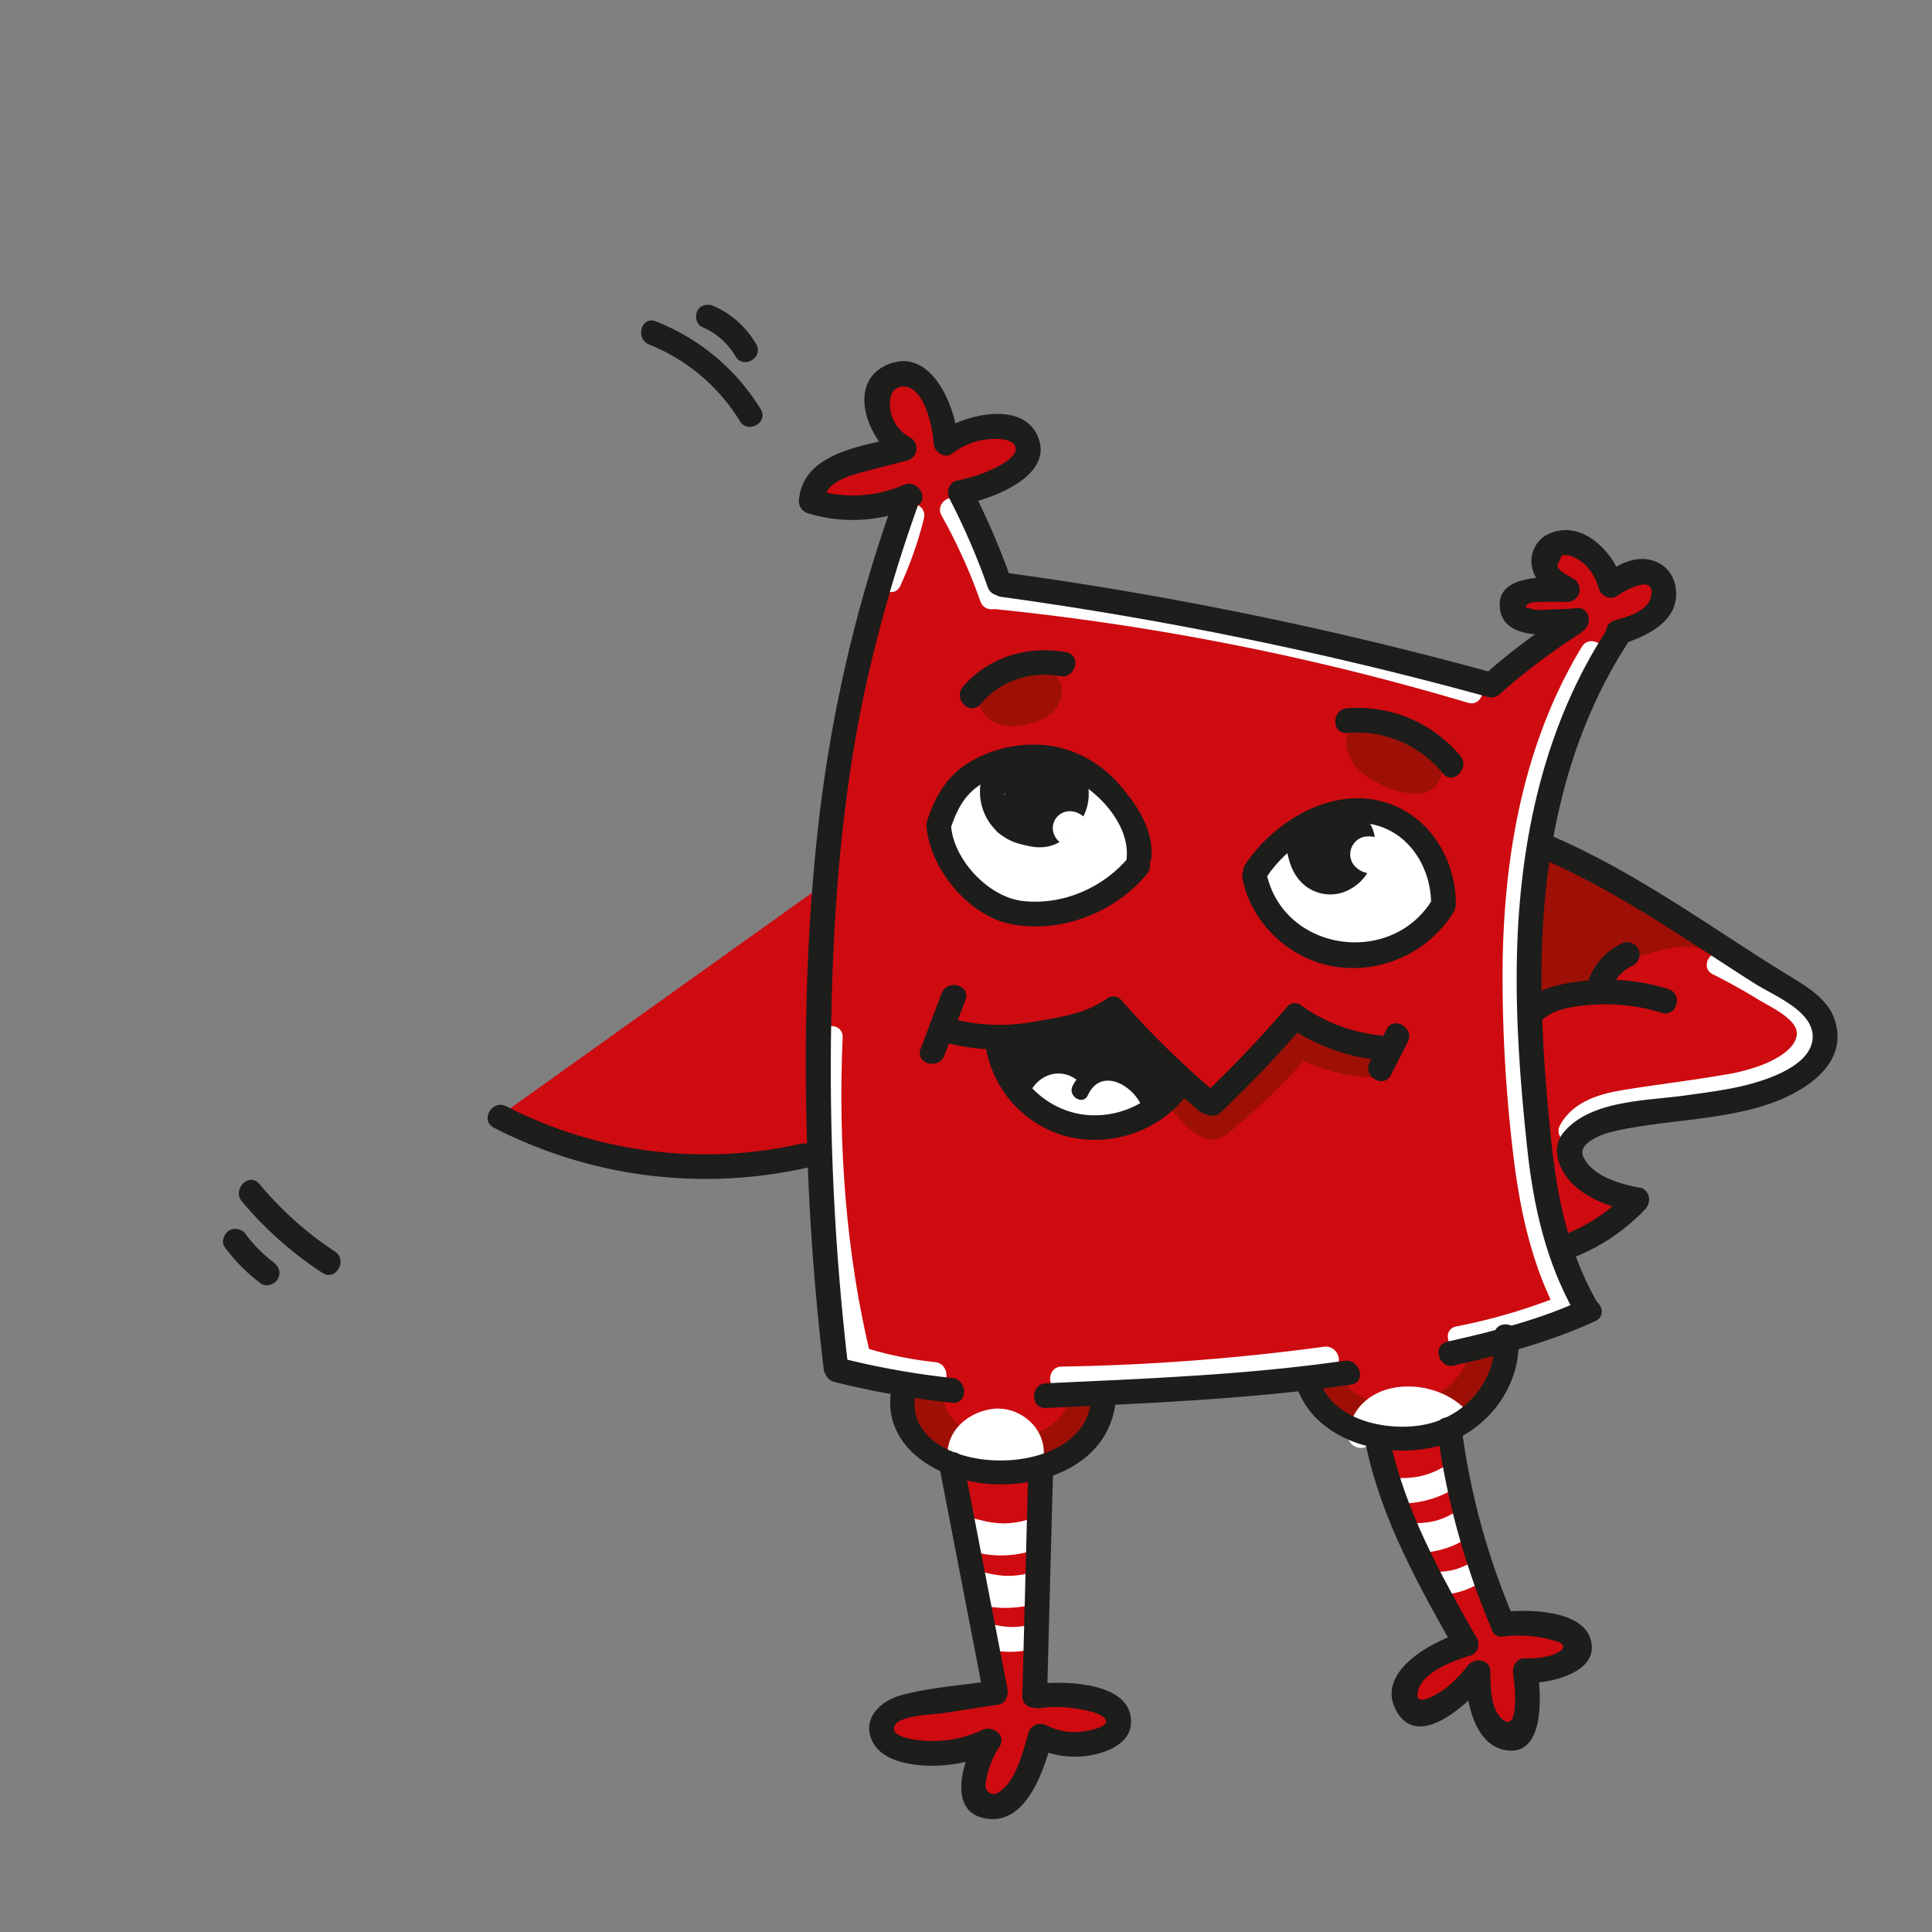 <?xml version="1.0" encoding="UTF-8"?> <svg xmlns="http://www.w3.org/2000/svg" viewBox="0 0 595.28 595.28"><rect x="0" y="0" width="595.28" height="595.28" fill="#808080" stroke="none"/><defs><style>.cls-1{fill:#ce0b10;}.cls-2{fill:#9e1006;}.cls-3{fill:#fff;}.cls-4{fill:#1d1d1b;}</style></defs><title>сова движение 2</title><g id="Слой_2" data-name="Слой 2"><path class="cls-1" d="M253,273.07l-99.4,71,26.22,11.11,31.11,4.59,27.7-1.33,13.93-4.15L255,393.37l3,28.74L276.37,426,279,440l13.33,11.4,14.82,71.26-31.12,4.6-3.85,6.51L278,539l12.74,1.93,14.37-5.49-5.63,13.34,3.11,8,5.48-.45,5.34-4.59,7-17.33,7.56,3.11,13.63-3,2.51-7.56-14.81-4.89-11.41.59,2.37-70.81,11.26-4.15,7.11-8,1.78-10.52,62.52-4.74,5.33,11.41L425.11,443l8.59,28.89,18.08,35-15.26,7.85-4,8.89,3.41,4.45,11.4-4.6,8.45-9,2.37,16.44,7.7,3.56,3.71-4.3.29-16,10.82-1.18,5.33-5.78-2.52-4.89-21.33-1.93-10.22-31.26L447,439.59l11.55-7.4,6.22-18.67,23.26-10.08-7.26-18.37L494,379l8.44-9.63-14.37-6.81-4.29-11.41s7.55-5.78,8-5.63,24.59-4.15,24.59-4.15l28.74-5,13.63-8.59,2.37-12.15L548.67,303.3l-38.23-22.52-34.07-20.15L481,231l16.45-35.41,11.11-4.89,4.44-7.26-4.44-7.4-12.3,5.63-6.81-12.15L478,169.07,476.07,175l6.08,6.37-15,2.07-.3,5.19,7.26,3,9.18-.29L460.81,210l-41.92-9.77-47.11-9.78-53.19-8.89-11.26-1.19-11.4-29,13.92-5.19,5.63-6.52L313,132l-12.29-.45-9.78,5.48-6.22-19-10.23-2.52-5,8.15,7.7,14.37-24.3,9.78-1.92,6.22,10.52,2.82,17.18-3.41-11.85,41.33L255.93,242Z"></path></g><g id="Слой_1" data-name="Слой 1"><path class="cls-2" d="M307.48,206.46c-4.22,2.5-7.77,6.66-5.29,11.78,2.36,4.85,7.67,6.1,12.61,5.28s10.42-2.94,12-8-1.87-9.42-6.63-10.78A13.49,13.49,0,0,0,307,208.36c-2.77,2.94-4,8.51.16,10.9,3.5,2,10.75,1.26,13.53-1.67,3.75-3.94,1-9.24-3.88-9.87-4.65-.59-4.61,6.73,0,7.32q-1.06-2.78-3.45-2.32h-2.65c.44,1.64.85,2,1.24,1.16a2.71,2.71,0,0,1,.94-1c1.1-.92,5.92-2.5,6.81-.3,1.93,4.74-17.11,5.29-8.56.23,4.05-2.39.38-8.71-3.69-6.31Z"></path><path class="cls-2" d="M361,341.93c2.7,3.33,6.63,7.74,10.93,9s8.16-3.22,11.23-5.83a177.51,177.51,0,0,0,23.22-23.86c2.93-3.62-2.21-8.83-5.17-5.17a182.62,182.62,0,0,1-13.51,15c-4.66,4.6-10,10.53-15.87,13.47l2.81-.37c-3.42-1.22-6.26-4.63-8.47-7.36-3-3.65-8.11,1.55-5.17,5.17Z"></path><path class="cls-2" d="M397.56,324.87A56,56,0,0,0,425.44,332c4.7,0,4.71-7.34,0-7.31a48.28,48.28,0,0,1-24.19-6.15c-4.12-2.29-7.81,4-3.69,6.31Z"></path><path class="cls-2" d="M427.39,221.87c-4.48-.8-9.75-1.47-11.93,3.59-1.84,4.28.35,9,3.51,12,5,4.72,20.77,11.82,24.71,2.6,3.39-7.94-9.17-18.1-16.54-16.53a6.38,6.38,0,0,0-4.52,8.95c2.09,4.73,8.25,6.84,12.73,8.47s6.34-5.46,1.94-7.05a32.88,32.88,0,0,1-5.22-2.31,10.37,10.37,0,0,1-2.39-1.59c-.83.68-.64,1,.58,1,1.12.95,8.87,5.53,4.66,6-2.21.24-6.7-2.06-8.61-3.18-1.3-.76-3.34-2-3.83-3.57-.84-2.7,1-1.69,3-1.34,4.6.81,6.58-6.23,1.95-7Z"></path><path class="cls-2" d="M281.82,431.69c-1.09,14,14.81,19.12,26.06,19.89,12.55.87,25.47-4.3,31.37-15.9,2.13-4.19-4.18-7.89-6.31-3.69-4.19,8.23-12.59,12.23-21.61,12.38-7.84.13-23-2-22.2-12.68.36-4.69-6.95-4.67-7.31,0Z"></path><path class="cls-2" d="M283.56,432.16c1.58,11.34,12.34,17.64,23,18.3,11.67.73,23.8-3.26,29-14.38,2-4.23-4.3-7.94-6.31-3.69-4,8.44-12.21,10.93-21.08,10.82-8.28-.1-16.36-4.14-17.59-13-.64-4.64-7.69-2.67-7.05,1.94Z"></path><path class="cls-2" d="M403.05,428.25c5.79,14.57,22.92,18.2,37.1,16.19a29.07,29.07,0,0,0,25-26.59c.43-4.68-6.88-4.65-7.31,0a21.77,21.77,0,0,1-19.4,19.5c-9.83,1.18-24.11-.49-28.31-11.05-1.71-4.32-8.79-2.43-7,1.95Z"></path><path class="cls-2" d="M406.94,425.69c2.26,11.78,17.56,15.23,27.68,14.05a29.62,29.62,0,0,0,25.44-21.34c1.26-4.54-5.79-6.48-7.05-1.95a22,22,0,0,1-17.29,15.76c-6.82,1.33-20.07.16-21.73-8.47-.88-4.61-7.93-2.66-7.05,1.95Z"></path><path class="cls-2" d="M487.36,270.55c-11.34,6.54-12.46,21.14-14.95,32.69l7.18,1a267.34,267.34,0,0,1,5.35-36.06l-6.11,1.61a45,45,0,0,1,5.2,4.85l4.43-5.74q-4.56-2.1-9-4.48c-1.93-1-4.9-.23-5.37,2.18a17.28,17.28,0,0,0,.36,8.77c1.38,4.48,8.44,2.57,7.05-1.94a7.2,7.2,0,0,1-.36-4.88l-5.37,2.18q4.44,2.39,9,4.49c3.69,1.7,7.37-2.55,4.43-5.74a45.07,45.07,0,0,0-5.2-4.86c-2-1.59-5.47-1.33-6.11,1.61a281.61,281.61,0,0,0-5.61,38c-.32,4.09,6.31,5,7.18,1,2-9.16,2.55-23.11,11.59-28.33,4.07-2.35.4-8.67-3.69-6.31Z"></path><path class="cls-2" d="M483.24,303c-.22-5.16,2.58-10.12,5-14.55s5.37-8.55,10.11-10.47c4.3-1.75,2.42-8.83-1.95-7.05-6.07,2.47-10.35,6.73-13.65,12.36-3.43,5.85-7.1,12.77-6.81,19.71.2,4.69,7.51,4.72,7.31,0Z"></path><path class="cls-2" d="M497.23,274.15c-9.19,6-13.48,15.86-17.34,25.74-1.71,4.39,5.35,6.29,7.05,1.95,3.1-8,6.55-16.52,14-21.38,3.93-2.56.27-8.9-3.69-6.31Z"></path><path class="cls-2" d="M498.46,277.7a57.23,57.23,0,0,0-12.94,22.59c-1.36,4.52,5.7,6.45,7.05,1.95a48.84,48.84,0,0,1,11.06-19.37c3.2-3.45-2-8.63-5.17-5.17Z"></path><path class="cls-2" d="M494.55,301.59a31.75,31.75,0,0,1,17.25-12.38c2.76-.82,3.89-5.33.88-6.68L502.4,277.9c-4.25-1.92-8,4.38-3.69,6.31L509,288.84l.87-6.68a39.71,39.71,0,0,0-21.62,15.74c-2.69,3.88,3.65,7.54,6.31,3.69Z"></path><path class="cls-2" d="M497.42,298.74c2.85-3,7.48-4,11.34-5.18,4.63-1.37,9.31-2.35,14.15-1.56,4.6.76,6.58-6.29,1.94-7.05a39.6,39.6,0,0,0-18,1.56c-5.15,1.53-10.75,3.07-14.56,7.06-3.25,3.4,1.91,8.57,5.17,5.17Z"></path><path class="cls-3" d="M252.33,319.67c-1.45,33.45,1.06,68,9,100.53,1.11,4.57,8.16,2.64,7.05-1.94-7.8-31.94-10.17-65.78-8.75-98.59.21-4.71-7.1-4.7-7.31,0Z"></path><path class="cls-3" d="M258.63,420.24A121.22,121.22,0,0,0,288.12,427c4.67.48,4.64-6.83,0-7.31a113.51,113.51,0,0,1-27.55-6.45c-4.42-1.62-6.33,5.44-1.94,7.05Z"></path><path class="cls-3" d="M327.09,428.37A704.05,704.05,0,0,0,409.91,422c4.64-.63,2.67-7.67-1.94-7.05a688.11,688.11,0,0,1-80.88,6.12c-4.7.08-4.71,7.39,0,7.31Z"></path><path class="cls-3" d="M450.67,415.74a177.29,177.29,0,0,0,33.51-10c4.29-1.77,2.41-8.84-1.94-7.05a177.29,177.29,0,0,1-33.51,10c-4.62.9-2.66,7.95,1.94,7.05Z"></path><path class="cls-3" d="M486.5,401.61c-8-14.93-11.39-31.63-13.23-48.34a475.57,475.57,0,0,1-3-52.13c0-34.06,5.53-68.66,23.45-98.16,2.44-4-3.88-7.71-6.32-3.69-18.56,30.57-24.45,66.55-24.44,101.85a459.7,459.7,0,0,0,3.42,55.62c2.07,16.87,5.74,33.45,13.82,48.54,2.22,4.15,8.54.46,6.32-3.69Z"></path><path class="cls-3" d="M277.38,180.52a116.92,116.92,0,0,0,7.3-20.8c1.12-4.56-5.93-6.51-7.05-1.94a106.19,106.19,0,0,1-6.57,19.05c-1.94,4.25,4.36,8,6.32,3.69Z"></path><path class="cls-3" d="M290.12,158.88a166.58,166.58,0,0,1,11.93,26.36c1.55,4.41,8.62,2.51,7.05-2a179,179,0,0,0-12.67-28.1c-2.29-4.1-8.61-.42-6.31,3.69Z"></path><path class="cls-3" d="M306.72,187.69a789.6,789.6,0,0,1,145.57,28.84c4.52,1.34,6.45-5.71,1.94-7.05a800.08,800.08,0,0,0-147.51-29.1c-4.68-.48-4.65,6.83,0,7.31Z"></path><path class="cls-3" d="M487,350.33c2.5-4.46,7.34-5.92,12.09-6.89,6.08-1.25,12.31-1.93,18.45-2.85,10.46-1.56,21.66-2.34,31.28-7.12,7-3.47,16.09-11.85,11.17-20.35-2.45-4.24-7.54-7-11.51-9.53a183.37,183.37,0,0,0-17.08-9.74c-4.19-2.12-7.89,4.19-3.69,6.31,4.74,2.4,9.39,4.95,13.91,7.74,3.46,2.13,12.06,6,12,10.48,0,4.66-6.42,8-10.25,9.58a60.31,60.31,0,0,1-12.84,3.32c-10.19,1.75-20.48,2.93-30.68,4.62-7.54,1.25-15.22,3.68-19.16,10.74-2.3,4.12,4,7.81,6.31,3.69Z"></path><path class="cls-3" d="M299.3,448.94c-1.83-8.76,15.34-11,15-1L318,444.3q-9.22-.42-18.47-.34l3.53,4.63a2.42,2.42,0,0,1,4.18-.59c2.82,3.69,9.18.05,6.31-3.69-5.2-6.79-14.3-5.61-17.54,2.34-.91,2.23,1.37,4.64,3.52,4.62q9.24-.07,18.47.34A3.71,3.71,0,0,0,321.6,448c.3-8.7-8.12-15.13-16.27-13.82s-14.91,8-13.08,16.76c1,4.6,8,2.65,7.05-1.95Z"></path><path class="cls-3" d="M422.42,443.48c1.89-11.49,18.7-11.73,24.61-3.3l4.13-5.37c-5.25-1.31-10.73-1.29-16.11-1.4-4.73-.09-9.21.32-13.24,3-2.44,1.62-2.38,6,.88,6.68a46.3,46.3,0,0,0,19.26.14c4.61-.91,2.66-8-1.94-7.05a36.91,36.91,0,0,1-15.38-.14l.87,6.68c3.47-2.29,7.27-2.06,11.27-1.93,4.17.12,8.38.06,12.45,1.08,2.87.71,6-2.63,4.13-5.37-9.14-13-35-13.31-38,5.05-.76,4.6,6.28,6.58,7.05,1.94Z"></path><path class="cls-3" d="M301.11,239l18.45-5.11,19.55,6.89,9.79,17.76.86,8.67a53.29,53.29,0,0,1-33.32,15.12l-14.33-4.44a35.61,35.61,0,0,1-12.33-27.33Z"></path><polygon class="cls-3" points="388.18 268.36 401.17 257.39 425.72 251.32 437.85 262.3 443.63 277.89 428.9 291.47 407.82 294.07 395.4 283.96 388.18 268.36"></polygon><polygon class="cls-3" points="307.6 320.13 325.14 320.13 342.04 311.9 364.13 334 353.3 343.53 326.66 345.91 309.11 328.36 307.6 320.13"></polygon><path class="cls-3" d="M296.33,468.22c1.87-1.87,6.19,1.15,13,1.16a26,26,0,0,0,12.13-3.18l-.87,10.69a32.56,32.56,0,0,1-22.81.57C295,471.5,295.37,469.19,296.33,468.22Z"></path><path class="cls-3" d="M297.78,484.4c1.86-1.87,6.19,1.14,13,1.15a25.75,25.75,0,0,0,12.13-3.18L322,493.06a32.66,32.66,0,0,1-22.82.58C296.46,487.68,296.81,485.36,297.78,484.4Z"></path><path class="cls-3" d="M301.13,500.4c1.55-1.45,5.15.89,10.81.9a23,23,0,0,0,10.1-2.46l-.72,8.28a29.07,29.07,0,0,1-19,.45C300,503,300.32,501.15,301.13,500.4Z"></path><path class="cls-3" d="M426.65,456.44c1.25-1.78,5.44-.34,11.21-1.65a24.66,24.66,0,0,0,9.73-4.77l1.12,8.27a31.52,31.52,0,0,1-19.23,4.87C426.1,459.18,426,457.36,426.65,456.44Z"></path><path class="cls-3" d="M431.71,470.65c1.09-2.11,5.54-.56,11.31-2.27a22.26,22.26,0,0,0,9.44-5.85l2.05,9.59a27.87,27.87,0,0,1-19.17,6.26C431.45,473.86,431.14,471.74,431.71,470.65Z"></path><path class="cls-3" d="M439.3,485.42c.94-1.66,4.6-.52,9.39-1.95a19.55,19.55,0,0,0,7.91-4.7l1.55,7.44a24.85,24.85,0,0,1-16,5.18C439,487.93,438.82,486.28,439.3,485.42Z"></path><path class="cls-4" d="M152.14,347.45a142.71,142.71,0,0,0,96.64,12.31c4.78-1.07,2.76-8.42-2-7.35A134.4,134.4,0,0,1,156,340.87c-4.35-2.25-8.21,4.32-3.85,6.58Z"></path><path class="cls-4" d="M278.4,149.42a38.93,38.93,0,0,1-27.38,1.4l2.79,3.67c.34-5.43,6.55-7.51,10.94-8.74,4.93-1.39,9.91-2.58,14.86-3.87a3.85,3.85,0,0,0,.91-7,12.16,12.16,0,0,1-5.83-7c-.93-3.08-.93-8.21,3-8.74,7-.94,9.74,12.71,9.95,17.32.11,2.62,3.25,5.11,5.73,3.29a22.07,22.07,0,0,1,9.06-4.13c2.43-.45,9.7-1.23,10.48,2.37.65,3-5.82,6-7.83,6.9a45.85,45.85,0,0,1-10.23,3.2c-2.54.51-3.33,3.55-2.28,5.59a213.41,213.41,0,0,1,11.74,27.18c1.62,4.59,9,2.62,7.35-2a228.48,228.48,0,0,0-12.51-29l-2.27,5.6c8.51-1.74,28.13-8.61,22.88-21-4.77-11.25-22.89-6.64-30.24-1.27l5.74,3.28c-.46-10.32-8.07-30.24-22.07-24-12.68,5.65-5.53,23.8,3.45,29l.91-7c-11.42,3-30.47,4.81-31.4,20a3.88,3.88,0,0,0,2.8,3.68A47.25,47.25,0,0,0,282.25,156c4.48-2,.6-8.54-3.85-6.58Z"></path><path class="cls-4" d="M485.82,187.39c-2.39.2-4.77.34-7.17.37-1.79,0-5.39.57-7-.3-2-.12-2.08-.69-.16-1.72a19.49,19.49,0,0,1,3.89-.27c2.52-.09,5.07,0,7.59,0a3.84,3.84,0,0,0,1.93-7.1c-1.35-.81-4.77-2.37-5.06-4.09l1.42-3.18a6.61,6.61,0,0,1,4.09.81c3.77,1.81,6.17,5.54,7.26,9.44.62,2.19,3.56,3.75,5.6,2.28,2.53-1.83,12.16-7.08,10.46.27-1.07,4.6-7.28,6.08-11.16,7.27-4.68,1.43-2.68,8.79,2,7.35,8.26-2.53,18.75-7.55,16.68-18.08a10,10,0,0,0-8.05-8c-5.15-1-9.79,1.69-13.8,4.58l5.59,2.28c-2.48-8.86-12-19.08-22.1-15.08A9.25,9.25,0,0,0,472,174.57c.94,5,5.05,7.92,9.1,10.37l1.92-7.1c-6.7,0-22.83-1.08-20.76,10.35,1.71,9.49,17,7.36,23.61,6.82,4.86-.4,4.9-8,0-7.62Z"></path><path class="cls-4" d="M495.64,193.22c-19.76,29.81-27.38,65.5-28.24,100.84-.48,19.78,1,39.55,3.1,59.2,1.94,18.23,5.71,35.28,14.76,51.39,2.4,4.28,9,.44,6.58-3.85-8.89-15.82-12.19-32.58-14-50.46-1.92-18.69-3.26-37.48-2.8-56.28.83-34.07,8.15-68.26,27.19-97,2.72-4.1-3.87-7.92-6.57-3.85Z"></path><path class="cls-4" d="M448,420.73c14.92-3.35,29.63-7.27,43.57-13.7,4.44-2,.58-8.62-3.85-6.58-13.3,6.14-27.5,9.73-41.75,12.93-4.78,1.07-2.76,8.42,2,7.35Z"></path><path class="cls-4" d="M322.28,433.84c31.41-1.47,62.85-2.75,94-7.21,4.83-.69,2.78-8-2-7.35-30.47,4.36-61.27,5.51-92,6.94-4.88.23-4.91,7.85,0,7.62Z"></path><path class="cls-4" d="M257,425.78a264.42,264.42,0,0,0,36.4,6.43c4.87.53,4.83-7.1,0-7.62a248.74,248.74,0,0,1-34.37-6.16c-4.76-1.21-6.78,6.14-2,7.35Z"></path><path class="cls-4" d="M473.5,263.84c16,6.81,30.89,15.77,45.49,25.19,7.26,4.68,14.46,9.45,21.76,14.07,5.76,3.65,18.21,8.47,17.76,16.69-.42,7.74-11.29,11.85-17.52,13.73-7.21,2.17-14.71,3-22.14,4.06C507.1,339.2,490,339,481.77,348.92c-4.24,5.12-1.27,12.07,3.16,16.21,5,4.67,11.9,6.91,18.45,8.28L501.7,367c-1.43,1.54-2.83,1.91-.3,1.65l3.81,3.81c-.06,1.1-.59,1.07-.13,1.16.09-.11.19-.21.29-.31.34-.32,0-.25-1,.19L501.7,367a52,52,0,0,1-19.83,13.45c-4.54,1.72-2.57,9.09,2,7.35a60.46,60.46,0,0,0,23.19-15.41c2-2.2.8-6.86-2.69-6.51-3.22.33-6.62,3.16-6.8,6.58a3.82,3.82,0,0,0,3.81,3.81c2.56-.25,4-2.08,5.68-3.88,1.83-2,1.26-5.76-1.68-6.37-5.6-1.17-12.62-2.89-16.33-7.65-2.26-2.9-2-4.8,1-6.85,2.8-1.92,6.2-2.78,9.48-3.44,14.36-2.9,29.38-3,43.45-7.25,11.52-3.48,27-12.16,22.34-26.58-2.11-6.6-9-10.5-14.57-13.91-7.67-4.71-15.2-9.65-22.75-14.56-16.29-10.59-32.75-20.93-50.68-28.56-4.46-1.9-8.35,4.67-3.85,6.58Z"></path><path class="cls-4" d="M474.14,315.38c3.79-4.8,11.62-5.47,17.3-5.84A57.56,57.56,0,0,1,512,312.07c4.7,1.43,6.71-5.92,2-7.34a64,64,0,0,0-26.17-2.47c-6.69.78-14.65,2.14-19.07,7.73-3,3.81,2.35,9.24,5.39,5.39Z"></path><path class="cls-4" d="M496.43,305a12.68,12.68,0,0,1,6.88-7.61,3.84,3.84,0,0,0,1.37-5.21,3.91,3.91,0,0,0-5.22-1.37A20.17,20.17,0,0,0,489.08,303c-1.47,4.69,5.89,6.7,7.35,2Z"></path><path class="cls-4" d="M274.87,427c-4.16,18.65,14.44,29.31,30.44,30.26,16.8,1,36-6.28,38.39-24.94.63-4.85-7-4.8-7.62,0-3.3,25.5-59.63,22.55-53.86-3.3,1.07-4.77-6.28-6.81-7.35-2Z"></path><path class="cls-4" d="M400,428.6c6.3,15.34,25.75,20.62,40.89,17.48,15.93-3.3,28.19-18,26.95-34.47-.35-4.72-7.76-4.76-7.4,0,1,12.74-7.72,23.83-20,27-11,2.81-28.5-.17-33.34-11.95-1.79-4.35-8.95-2.44-7.14,2Z"></path><path class="cls-4" d="M289.48,452.19l13.6,70.28c.93,4.81,8.28,2.77,7.35-2l-13.61-70.28c-.93-4.81-8.27-2.78-7.34,2Z"></path><path class="cls-4" d="M316.83,452.23,315,522.51c-.13,4.9,7.49,4.9,7.62,0l1.87-70.28c.13-4.91-7.49-4.9-7.62,0Z"></path><path class="cls-4" d="M305.54,517.89c-9.13,1.42-19,2-27.9,4.43-5.75,1.55-11.66,6.53-9.31,13.14,2.17,6.12,9.41,7.88,15.14,8.44a44.47,44.47,0,0,0,23.17-4.3l-5.21-5.21c-4.5,7.07-10.27,24.27,2.8,26,12.33,1.61,17.49-15.38,20-24.41l-5.6,2.28a27.72,27.72,0,0,0,18.12,2.45c5-1.07,11.27-3.67,11.7-9.51,1-13.42-21.7-13.39-30.11-12.23-4.84.67-2.78,8,2,7.35a36.92,36.92,0,0,1,10.34,0c2,.28,9.88,1.35,10.12,4.06.2,2.11-6.84,3.16-8.18,3.26a19.61,19.61,0,0,1-10.16-2,3.87,3.87,0,0,0-5.6,2.27c-1.54,5.47-3.6,14-8.32,17.74-1.32,1.05-2.62,1.7-4,.47s-.84-2.66-.54-4.31a26.33,26.33,0,0,1,3.95-9.6c2.21-3.48-2-6.7-5.22-5.21a36.08,36.08,0,0,1-15.12,3.45c-2.14,0-13.36-.39-12.06-4.48,1.12-3.49,12.09-3.67,15.06-4.13l16.89-2.62c4.83-.75,2.78-8.09-2-7.35Z"></path><path class="cls-4" d="M420.87,445.31C425.6,468,437,488.41,448.32,508.4c2.42,4.26,9,.43,6.58-3.85-11-19.45-22.08-39.15-26.68-61.27-1-4.79-8.35-2.76-7.35,2Z"></path><path class="cls-4" d="M442.78,440.32a234.64,234.64,0,0,0,16.88,61.75c1.91,4.5,8.48.62,6.58-3.85a221.16,221.16,0,0,1-15.84-57.9c-.63-4.79-8.26-4.85-7.62,0Z"></path><path class="cls-4" d="M450.81,502.86c-9,2.56-27,11.93-20.73,24,6.95,13.33,23.6-3.1,28.61-9.67l-7.09-1.92c0,8.14,2.4,22.73,12.74,24.05,12.18,1.56,10.44-18.79,9.26-25.59l-3.67,4.83c7,.28,23.24-3,20.16-13.44-2.73-9.29-19.6-9.23-27-8.48-4.84.49-4.89,8.12,0,7.62a39.13,39.13,0,0,1,16.62,1.5c3.67,1.25,1.51,3.12-1.3,4.1a22.8,22.8,0,0,1-8.48,1.08c-2.68-.11-4.08,2.5-3.68,4.82.45,2.58,2.07,18.73-3.44,13.87-3.53-3.1-3.61-10.13-3.6-14.36s-4.95-4.73-7.09-1.92a39.91,39.91,0,0,1-6.38,6.61c-1.46,1.2-10.9,7.43-8.69.57,1.76-5.47,10.86-8.93,15.79-10.33,4.71-1.35,2.71-8.7-2-7.35Z"></path><path class="cls-4" d="M308.48,183.9a1161.1,1161.1,0,0,1,149.21,30.63c4.74,1.31,6.76-6,2-7.34a1159.77,1159.77,0,0,0-149.21-30.64c-4.8-.66-6.87,6.68-2,7.35Z"></path><path class="cls-4" d="M462.09,213.87a190.54,190.54,0,0,1,24.6-18.56c4.13-2.62.31-9.22-3.84-6.58a201.66,201.66,0,0,0-26.15,19.75c-3.67,3.27,1.74,8.64,5.39,5.39Z"></path><path class="cls-4" d="M317.23,336.86c2.78-6.07,9.89-8.22,15.18-3.63,2.66,2.3,6.55-1.56,3.88-3.88-7.69-6.67-19.44-4.78-23.79,4.74-1.46,3.18,3.26,6,4.73,2.77Z"></path><path class="cls-4" d="M335.19,337.47c4-8.82,14.09-3.08,16.66,3.59,1.26,3.26,6.57,1.84,5.29-1.45-2.2-5.7-6.45-10.83-12.76-11.93a12.93,12.93,0,0,0-13.93,7c-1.46,3.18,3.27,6,4.74,2.76Z"></path><path class="cls-4" d="M310.14,325.22c2.55,11.2,12,1.63,19.36,4,1.64.52,2.87,2,4.59,2.34,1.9.41,4-.3,5.94-.27a16.54,16.54,0,0,1,13.16,7c1.68,2.38,5.93,2.43,6.68-.88,1.83-8.12-7.15-17.41-13.49-21.43-4.11-2.62-7.53-1.47-11.89-.15a69.76,69.76,0,0,1-17.56,2.87c-4.68.19-4.73,7.32,0,7.32a197.73,197.73,0,0,1,26.73,2.21c2.36.31,4.16-2.59,3.53-4.63a7.82,7.82,0,0,0-5.68-5.63c-4.52-1.33-6.45,5.72-1.94,7.05l.57.52,3.52-4.63a199.36,199.36,0,0,0-26.73-2.21V326a78.09,78.09,0,0,0,19.5-3.14c1.55-.47,4-1.56,5.66-1,1.34.46,3.22,2.56,4.22,3.56,1.94,2,7.21,6.91,6.51,10l6.68-.87A24.19,24.19,0,0,0,340,323.94c-2.19,0-3.64.18-5.75-.59a21.89,21.89,0,0,0-5.22-1.65,19.52,19.52,0,0,0-5.34.2c-2,.31-6.19,2.35-8.08,1.85l2.18,1.68a9,9,0,0,1-.63-2.15c-1-4.58-8.09-2.64-7.05,1.94Z"></path><path class="cls-4" d="M313.6,240.55a24.75,24.75,0,0,0,5.9,1.09,3.69,3.69,0,0,0,3.66-3.66,3.75,3.75,0,0,0-3.66-3.65c-.36,0-.72-.05-1.07-.1.71.09-.49-.09-.63-.12a21.94,21.94,0,0,1-2.25-.6,3.69,3.69,0,0,0-4.5,2.55,3.73,3.73,0,0,0,2.55,4.49Z"></path><path class="cls-4" d="M74.54,370.19a113.24,113.24,0,0,0,24.8,22c4.11,2.7,7.93-3.89,3.84-6.58a106.35,106.35,0,0,1-23.25-20.8c-3.16-3.76-8.52,1.65-5.39,5.39Z"></path><path class="cls-4" d="M69.28,384.32a53.77,53.77,0,0,0,11.1,11.14c1.64,1.23,4.25.27,5.21-1.37,1.14-1.94.28-4-1.37-5.21a41.59,41.59,0,0,1-8.36-8.4,3.92,3.92,0,0,0-5.21-1.37c-1.63.95-2.6,3.55-1.37,5.21Z"></path><path class="cls-4" d="M390.29,270.18c6.18-9.35,18.54-17.67,30.18-16.55,12.62,1.22,20.39,12.72,20.48,24.69,0,4.9,7.65,4.91,7.62,0-.11-15.3-9.95-29.45-25.59-32-15.22-2.48-31.16,7.74-39.27,20-2.71,4.1,3.89,7.92,6.58,3.84Z"></path><path class="cls-4" d="M382.84,270.84c2.83,13.92,14.86,25,28.87,27.06a36.53,36.53,0,0,0,36.13-16.77c2.58-4.19-4-8-6.58-3.84-12.78,20.83-46.14,15.83-51.08-8.48-1-4.8-8.32-2.77-7.34,2Z"></path><path class="cls-4" d="M396,256.68c.32,5.37,1,11,4.86,15.06a12.47,12.47,0,0,0,13.28,3.09,14.5,14.5,0,0,0,9.06-10.47c1-4.26.83-10.06-3.22-12.71-7.87-5.12-21.77,4.55-17.45,13.76,1.9,4,7.38,5.86,11.19,3.26,3.45-2.37,5.24-8.09,3.9-12a3.94,3.94,0,0,0-4.69-2.66,8.64,8.64,0,0,0-6.41,4.73c-2.24,4.35,4.33,8.21,6.58,3.85A1.59,1.59,0,0,1,415,261.4l-4.69-2.66a2.56,2.56,0,0,1-.25,2.41c-.43,1.2-.56,1.11-.4-.28a6.83,6.83,0,0,1,4.37-2.79c3.4-.3,2.14,4.57,1,6.56-1.51,2.74-5,4.42-7.85,2.56-3.28-2.16-3.35-7.08-3.56-10.52-.3-4.88-7.92-4.91-7.62,0Z"></path><path class="cls-4" d="M293.27,254.2c1.8-5.2,4.27-9.64,9.06-12.6a30.64,30.64,0,0,1,20.93-4.2c11.17,2,24.89,14.69,23.89,26.77-.41,4.89,7.21,4.86,7.62,0,.7-8.48-4.58-16.47-10-22.57a35.28,35.28,0,0,0-21-11.79A38.25,38.25,0,0,0,298.49,235c-6.54,4-10.11,10-12.57,17.15-1.61,4.65,5.75,6.64,7.35,2Z"></path><path class="cls-4" d="M285.45,254.74c1.21,13,12.89,27.38,26.08,30,15.29,3,32.13-3.58,41.9-15.52,3.08-3.76-2.28-9.19-5.39-5.39-7.85,9.61-20.38,15.16-32.85,13.79-10.46-1.15-21.15-12.44-22.12-22.85-.44-4.85-8.07-4.89-7.62,0Z"></path><path class="cls-4" d="M308.11,257c4.66,2.55,10.1,5.1,15.53,3.63,4.42-1.19,7.33-4.77,9-8.84s2.76-8.78,1-12.89a8.89,8.89,0,0,0-10.21-5.21c-8,1.63-15.37,15.71-8.29,22,3.52,3.12,8.25,2.38,11.06-1.23,3.2-4.09,3.85-9.28,3-14.27-.47-2.74-4.6-3.76-6.37-1.68-3.25,3.83-4.41,8.13-5.13,13-.59,4,4.71,7.06,7,2.94l1.55-2.83c2.35-4.31-4.23-8.16-6.58-3.85l-1.55,2.83,7,2.94c.5-3.35.91-7,3.18-9.66l-6.37-1.68a10.25,10.25,0,0,1-.65,5.79c-1.19,2.8-1.37,1.46-.79-.75a10.64,10.64,0,0,1,2.89-5.25c1.4-1.14,3.08-1.41,3.57.6.62,2.62-1.08,6.75-2.66,8.75-3.25,4.09-8.71,1-12.3-1-4.31-2.35-8.16,4.22-3.85,6.58Z"></path><path class="cls-4" d="M315.06,251.09a19.52,19.52,0,0,0,2.18-13.45c-.7-3.81-6.42-3.45-7.35,0-.16.63-.34.66-.1.47l5.73,3.29-.11-1.37a3.9,3.9,0,0,0-3.81-3.81,3.85,3.85,0,0,0-3.81,3.81l.11,1.37c.2,2.52,3.23,5.22,5.74,3.29a9.09,9.09,0,0,0,3.6-5h-7.35a11.14,11.14,0,0,1-1.41,7.57c-2.42,4.28,4.16,8.12,6.58,3.85Z"></path><path class="cls-4" d="M307.1,254.72c10.92,12,31.35,2.68,28-13.61-1-4.8-8.34-2.77-7.35,2,1.91,9.23-9.83,12.14-15.25,6.2-3.31-3.63-8.69,1.77-5.39,5.39Z"></path><path class="cls-4" d="M290.12,306.09l-6.48,17.09c-1.73,4.59,5.63,6.57,7.35,2l6.48-17.09c1.74-4.59-5.63-6.57-7.35-2Z"></path><path class="cls-4" d="M289,320.58a64.91,64.91,0,0,0,29.54,1.9c8.94-1.38,18.8-2.81,26.32-8.19,3.95-2.82.15-9.44-3.85-6.58-6.55,4.69-15,5.81-22.76,7.14A57.56,57.56,0,0,1,291,313.23c-4.7-1.45-6.71,5.91-2,7.35Z"></path><path class="cls-4" d="M340.28,313.73a273.53,273.53,0,0,0,29.25,28.62c3.73,3.14,9.14-2.22,5.39-5.39a273.53,273.53,0,0,1-29.25-28.62c-3.25-3.69-8.62,1.72-5.39,5.39Z"></path><path class="cls-4" d="M376.12,342.73a342.94,342.94,0,0,0,25.71-27c3.17-3.71-2.2-9.12-5.39-5.38a346.29,346.29,0,0,1-25.7,27c-3.58,3.37,1.82,8.75,5.38,5.39Z"></path><path class="cls-4" d="M398,317.05a60.51,60.51,0,0,0,28.17,9.72c4.88.45,4.84-7.17,0-7.62a52.48,52.48,0,0,1-24.32-8.68c-4.1-2.72-7.92,3.88-3.85,6.58Z"></path><path class="cls-4" d="M427.2,317.22,422,327.36c-2.22,4.36,4.35,8.22,6.58,3.85l5.16-10.15c2.22-4.36-4.35-8.22-6.58-3.84Z"></path><path class="cls-4" d="M303.54,321.15a34.24,34.24,0,0,0,24.37,28.79,36,36,0,0,0,37.18-11.75c3-3.79-2.32-9.21-5.39-5.39-6.69,8.33-17.8,12.61-28.34,10.17-10.29-2.39-18.9-11.21-20.2-21.82-.59-4.81-8.21-4.87-7.62,0Z"></path><path class="cls-4" d="M415.09,225.84a34.2,34.2,0,0,1,29.49,12.46c3.11,3.8,8.47-1.62,5.39-5.39a41.29,41.29,0,0,0-34.88-14.69c-4.87.35-4.9,8,0,7.62Z"></path><path class="cls-4" d="M328.59,201c-11.77-2.24-24,1.39-31.89,10.61-3.17,3.71,2.2,9.12,5.39,5.39a25.7,25.7,0,0,1,24.47-8.65c4.79.92,6.85-6.43,2-7.35Z"></path><path class="cls-3" d="M430.34,261.42c-3.48-2.94-10.37-6.14-13.54-1a5.44,5.44,0,0,0,1.13,6.93,7,7,0,0,0,3.21,1.63c1.26.28,2.57.1,3.8.48,4.49,1.41,6.42-5.64,1.94-7.05a14.39,14.39,0,0,0-3.4-.49c-.1,0-1,0-.82-.09a.13.13,0,0,1,.09.05c.81.6.69,1.6-.35,3-.23.27-.87-.21-.33.11a11.38,11.38,0,0,0,1.21.38,8.29,8.29,0,0,1,1.89,1.2,3.75,3.75,0,0,0,5.17,0,3.7,3.7,0,0,0,0-5.17Z"></path><path class="cls-4" d="M200,106.15a58,58,0,0,1,28,23.65c2.49,4,8.89.33,6.38-3.73A66.26,66.26,0,0,0,202,99c-4.43-1.75-6.35,5.4-2,7.13Z"></path><path class="cls-4" d="M216.27,100.72a21.77,21.77,0,0,1,10.35,9.07c2.4,4.1,8.79.39,6.38-3.73a28.32,28.32,0,0,0-13-11.72c-1.83-.8-4-.54-5.06,1.32-.92,1.57-.51,4.25,1.33,5.06Z"></path><path class="cls-4" d="M261.41,421.71a787.4,787.4,0,0,1-5.31-106.14c.62-35,3.17-70.12,10.71-104.38A458.18,458.18,0,0,1,283,155.27c1.65-4.63-5.71-6.62-7.35-2a446,446,0,0,0-23.48,100.69c-4,35.42-4.62,71.34-3.21,106.93q1.22,30.51,4.82,60.85c.56,4.82,8.19,4.87,7.62,0Z"></path><path class="cls-4" d="M302.31,240.35c-2.55,12.32,8.38,23.06,20.69,19.48,4.7-1.36,2.7-8.72-2-7.34-6.46,1.87-12.74-3.29-11.32-10.11,1-4.79-6.36-6.83-7.35-2Z"></path><path class="cls-3" d="M334.13,261.67a7.41,7.41,0,0,0,1.46-7.41,6.41,6.41,0,0,0-6.17-4.3,5.2,5.2,0,0,0-4.86,6.54,6.15,6.15,0,0,0,2.81,3.59,10.36,10.36,0,0,0,4.44,1.1,3.67,3.67,0,0,0,3.66-3.65,3.76,3.76,0,0,0-3.66-3.66c-.1,0-1-.13-.46,0s-.45-.12-.45-.12c.32.05.33.22,0,0a1.55,1.55,0,0,1,.66.77,2.29,2.29,0,0,1-1.05,2.54l-.53.21c.29-.07.25-.07-.09,0s-.39,0-.19,0,.14,0-.45-.06c.47.1-.13-.06-.27-.14.62.34-.4-.42-.13-.14s-.37-.77-.08-.08c-.1-.24-.3-.53-.07-.17.07.33.08.33,0,0s0-.31,0-.1v.25c0,.29,0,.17.06-.33a4.5,4.5,0,0,0-.14.49c.2-.43.24-.53.11-.29s-.08.15.2-.22c-1.2,1.48-1.56,3.74,0,5.17,1.33,1.22,3.88,1.59,5.17,0Z"></path></g></svg> 